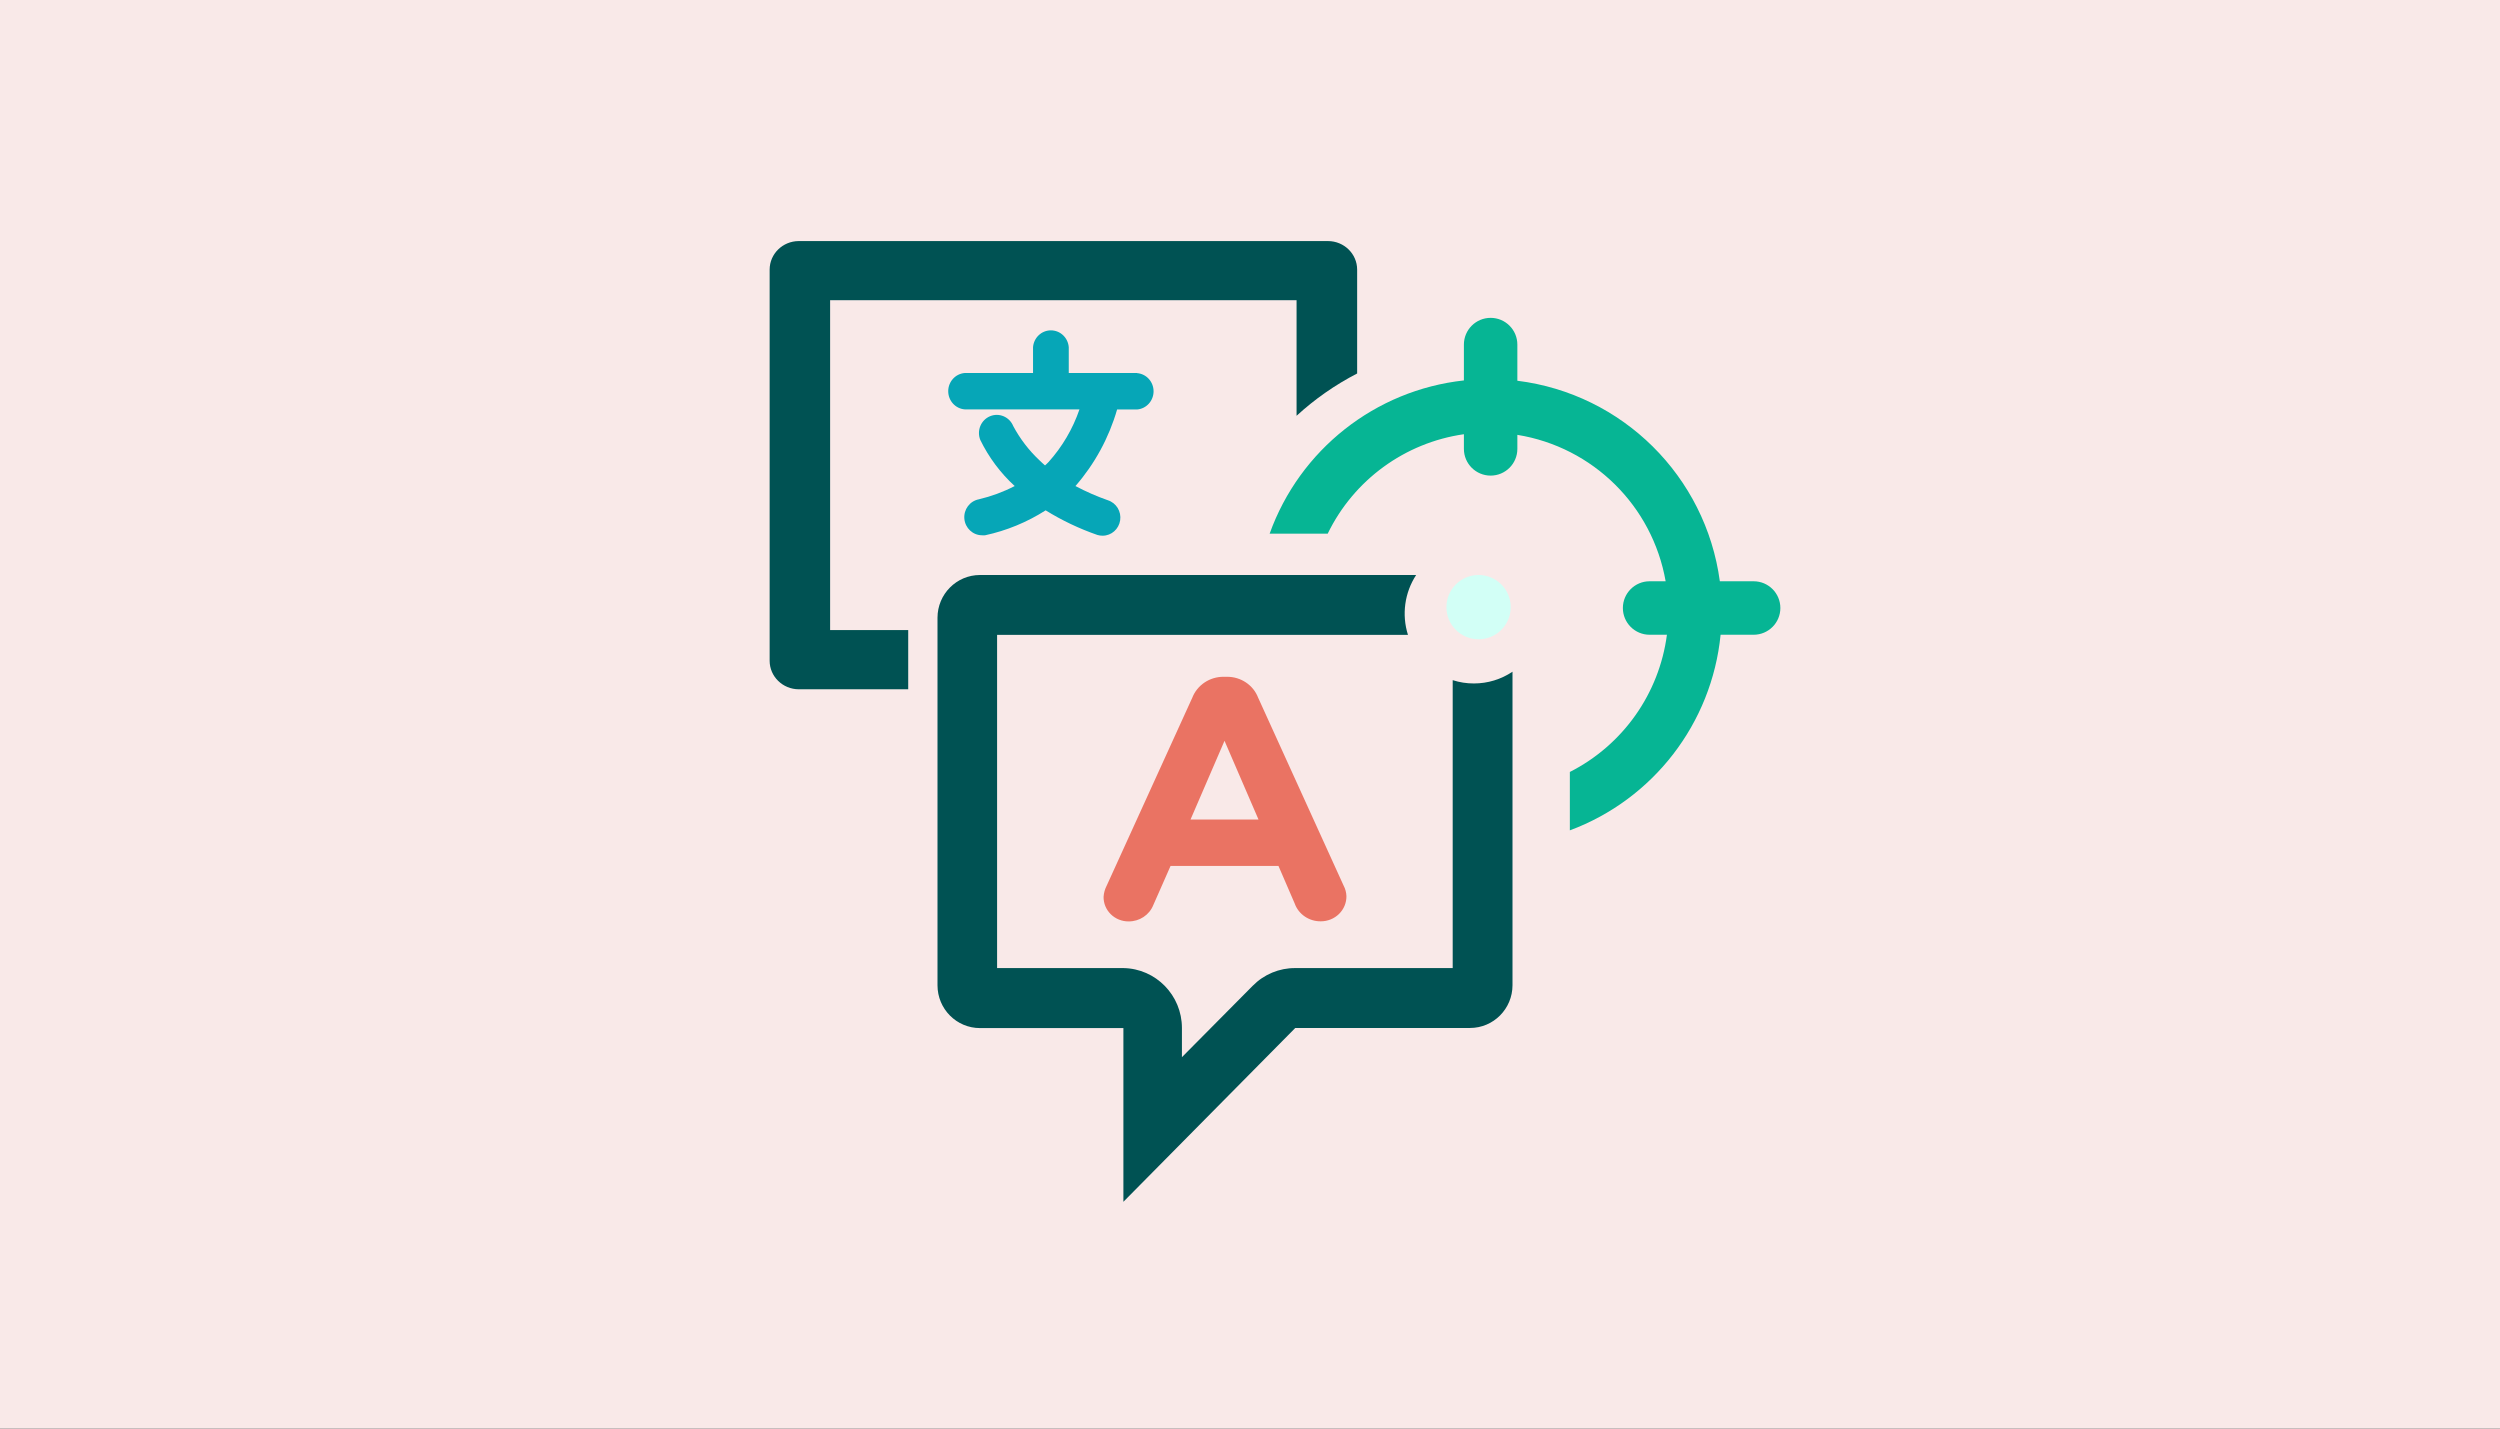 <svg height="800" viewBox="0 0 1400 800" width="1400" xmlns="http://www.w3.org/2000/svg"><rect x="0" y="0" width="1400" height="800" fill="#333333" stroke="none"/><g fill="none" fill-rule="evenodd"><path d="m-27.5-24.5h1482v856h-1482z" fill="#f9e9e8" stroke="#979797"/><g transform="translate(431 135)"><path d="m33.863 33.107h261.213v64.734c10.176-9.342 21.585-17.31 33.924-23.69v-58.219c-.033-8.785-7.31-15.899-16.296-15.932h-296.409c-8.986.032-16.262 7.146-16.296 15.932v219.136c.033 8.785 7.31 15.899 16.296 15.932h61.305v-33.167h-43.737z" fill="#005253"/><path d="m551.032 190.513h-18.919c-7.921-58.848-54.49-104.967-113.394-112.297v-20.243c0-8.269-6.701-14.973-14.968-14.973s-14.968 6.704-14.968 14.973v20.064c-49.677 5.461-91.898 38.771-108.784 85.824h32.51c14.607-30.08 43.184-50.948 76.275-55.699v8.205c0 8.269 6.701 14.973 14.968 14.973s14.968-6.704 14.968-14.973v-7.846c42.309 6.854 75.636 39.761 83.04 81.991h-8.981c-8.266 0-14.968 6.704-14.968 14.973s6.701 14.973 14.968 14.973h9.699c-4.337 33.017-24.678 61.769-54.362 76.841v32.701c46.732-17.404 79.483-59.903 84.417-109.542h18.5c8.266 0 14.968-6.704 14.968-14.973s-6.701-14.973-14.968-14.973z" fill="#06b594"/><circle cx="397" cy="205" fill="#d2fff6" r="18"/><path d="m205.738 73.883h-38.234v-14.45c-.403-5.323-4.762-9.433-10.004-9.433s-9.601 4.11-10.004 9.433v14.45h-38.234c-5.227.41-9.262 4.849-9.262 10.188s4.036 9.778 9.262 10.188h64.238c-3.745 10.904-9.622 20.921-17.277 29.445-.653.665-1.306 1.33-2.019 1.935-1.069-.967-2.137-1.874-3.147-2.902-5.888-5.526-10.842-12.002-14.664-19.167-2.131-5.176-7.979-7.612-13.061-5.442-5.082 2.171-7.475 8.126-5.343 13.302 4.764 9.741 11.29 18.48 19.236 25.757-6.388 3.3-13.147 5.797-20.126 7.437-5.035.981-8.52 5.689-8.06 10.888.46 5.199 4.715 9.197 9.841 9.246.592.059 1.189.059 1.781 0 12.017-2.596 23.491-7.324 33.9-13.967 9.137 5.653 18.852 10.275 28.972 13.785.965.285 1.964.427 2.968.423 4.901-.036 9.05-3.693 9.788-8.627.739-4.934-2.152-9.684-6.82-11.205-6.261-2.199-12.353-4.866-18.226-7.981 10.784-12.364 18.751-27.002 23.332-42.868h11.161c5.227-.41 9.262-4.849 9.262-10.188 0-5.339-4.036-9.778-9.262-10.188z" fill="#06a6b7"/><path d="m188.753 360.958 47.91-105.203c2.763-7.131 9.808-11.825 17.642-11.754h1.812c7.783-.048 14.764 4.651 17.46 11.754l47.85 105.203c.969 1.82 1.506 3.828 1.571 5.877.048 3.725-1.439 7.313-4.129 9.964-2.691 2.65-6.36 4.142-10.189 4.142-6.614.093-12.538-3.963-14.681-10.05l-9.062-20.982h-60.417l-9.667 21.922c-2.215 5.574-7.752 9.228-13.896 9.168-3.733 0-7.311-1.454-9.933-4.039-2.623-2.584-4.072-6.083-4.023-9.714.134-2.191.73-4.332 1.752-6.289zm85.006-37.027-19.031-44.079-19.031 44.079z" fill="#ea7363" fill-rule="nonzero"/><path d="m394.406 247.736c-4.038.02-8.054-.606-11.897-1.857v161.244h-88.159c-8.929-.062-17.506 3.5-23.795 9.883l-39.677 40.012v-16.352c.002-18.317-14.589-33.248-32.777-33.543h-70.729v-186.581h230.093c-3.581-11.304-1.898-23.632 4.58-33.543h-244.251c-13.141 0-23.795 10.727-23.795 23.959v205.808c0 13.232 10.653 23.959 23.795 23.959h80.307v97.274l96.249-97.334h97.855c13.141 0 23.795-10.727 23.795-23.959v-175.56c-6.39 4.302-13.906 6.596-21.594 6.589z" fill="#005253"/></g></g></svg>